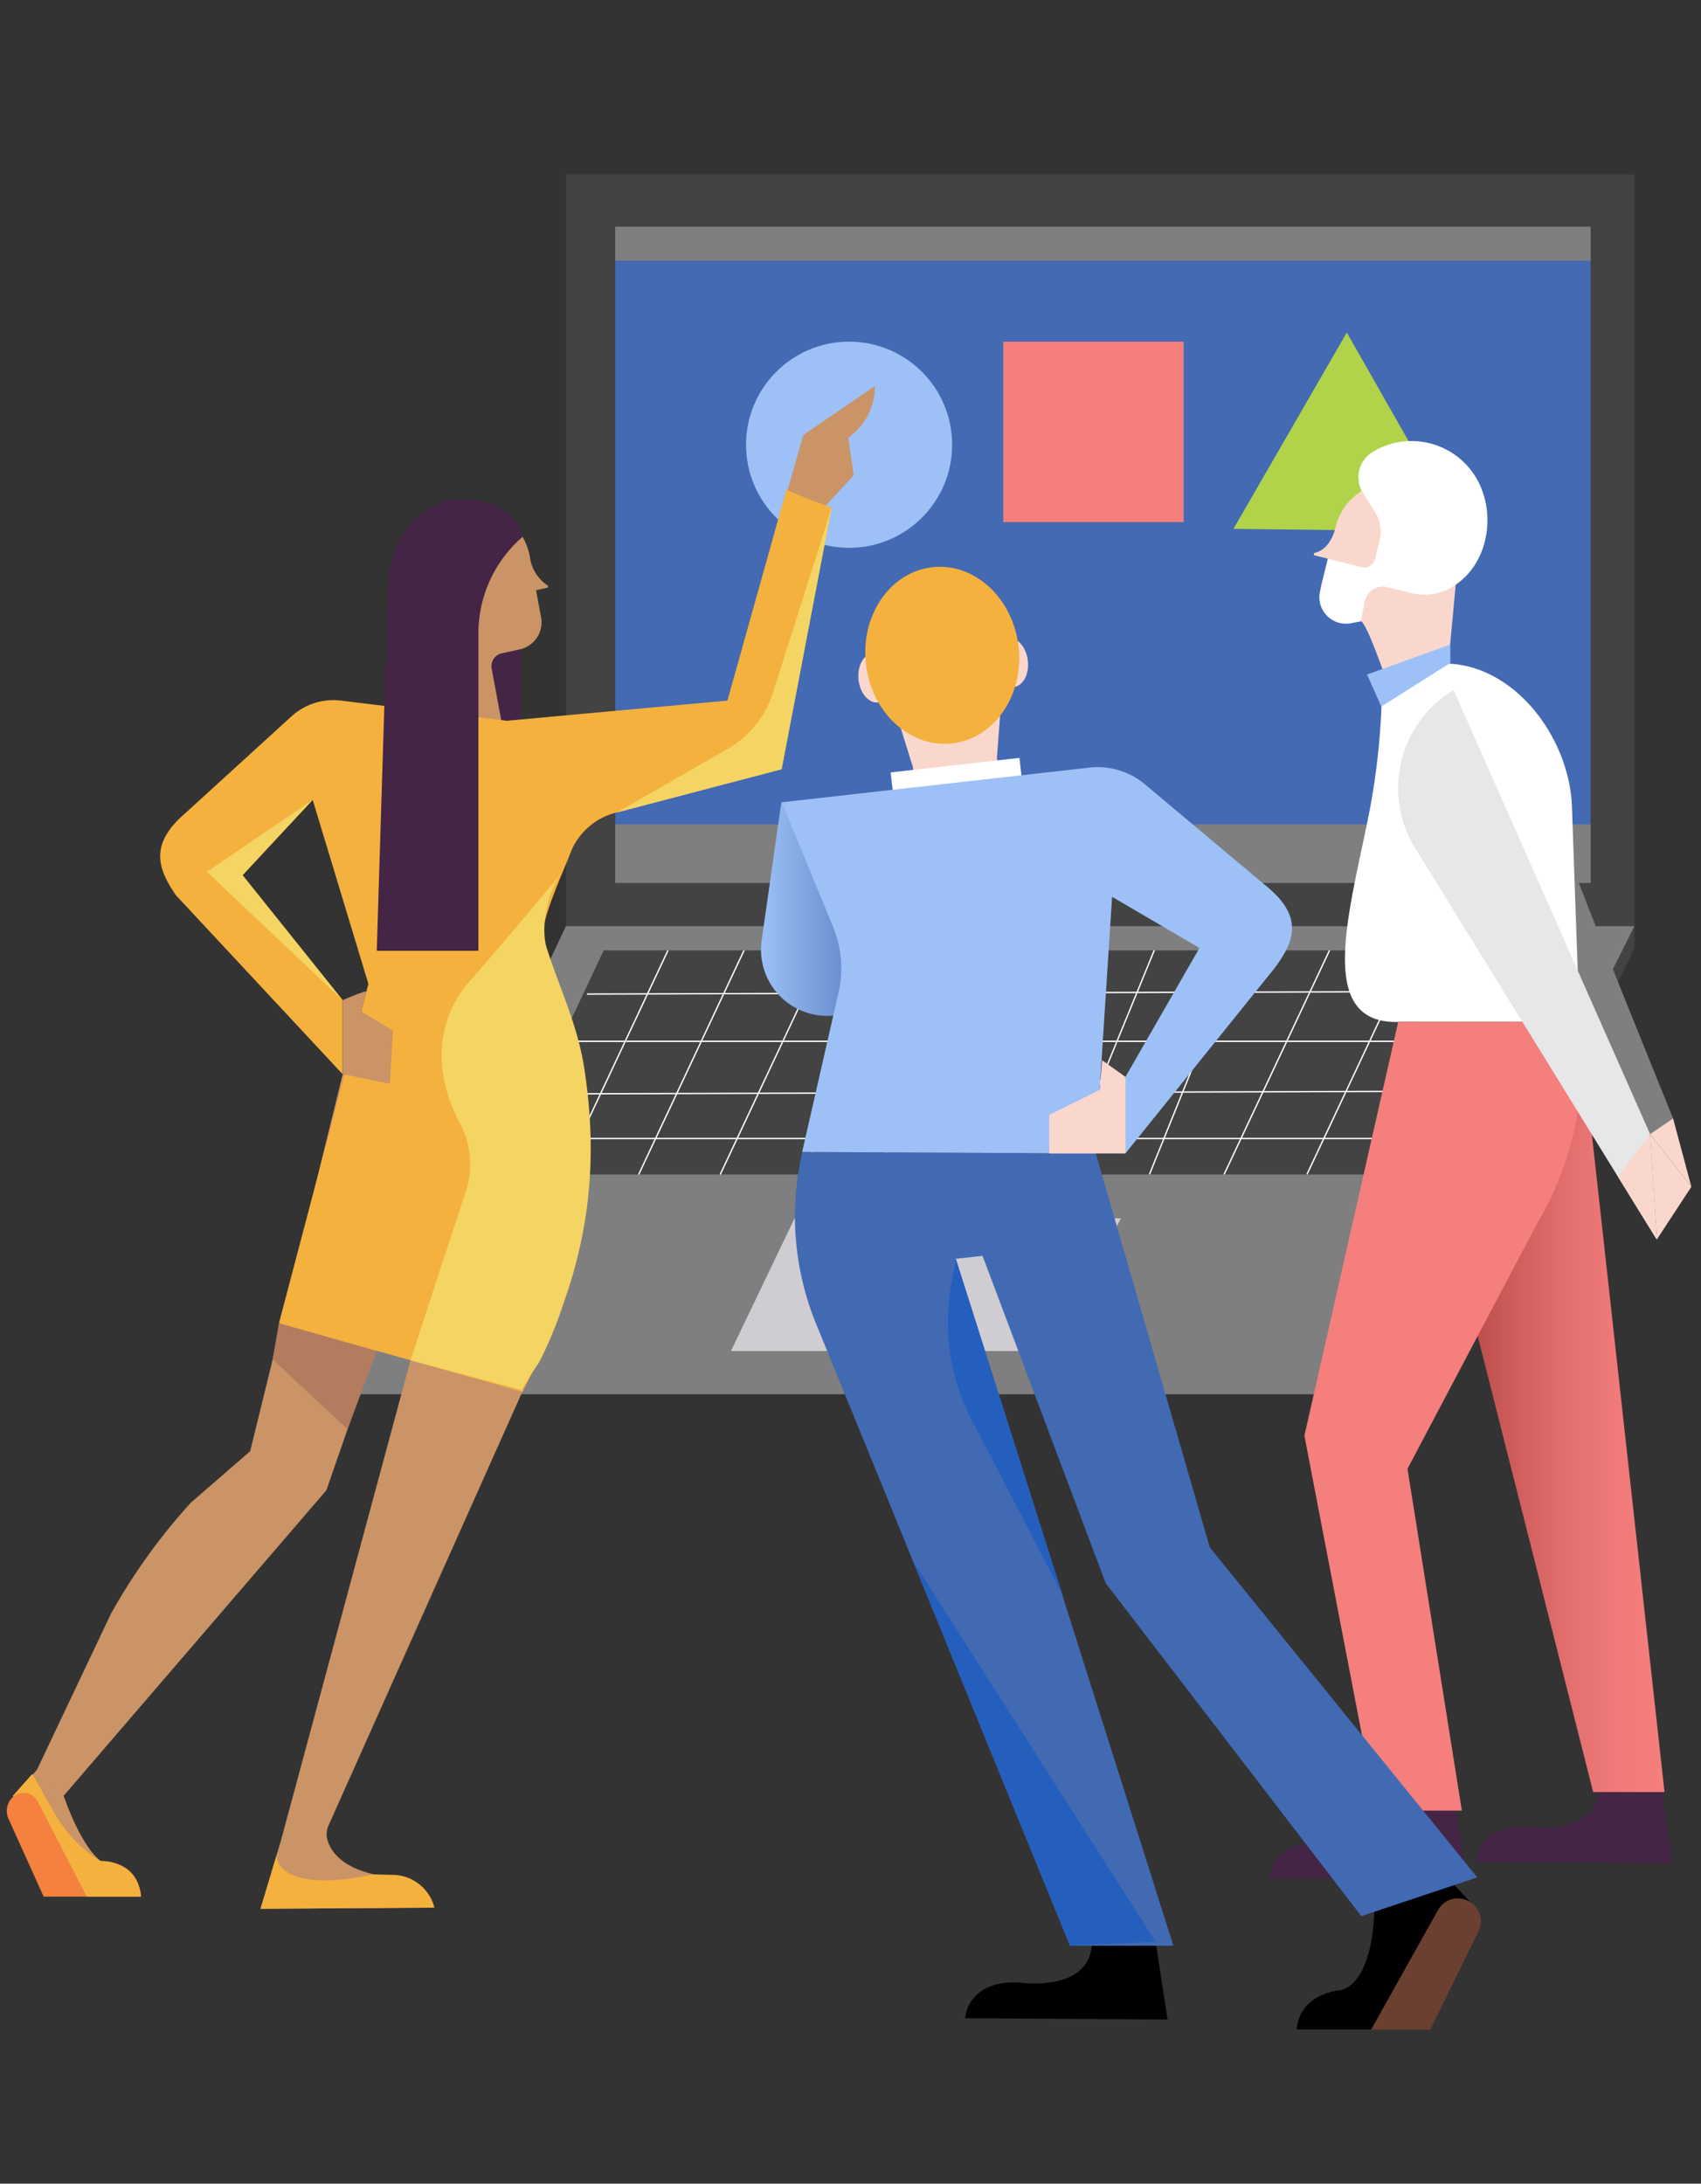 <svg id="Calque_1" data-name="Calque 1" xmlns="http://www.w3.org/2000/svg" xmlns:xlink="http://www.w3.org/1999/xlink" viewBox="0 0 374 480"><rect x="0" y="0" width="374" height="480" fill="#333333" stroke="none"/><defs><style>.cls-1{fill:#7f7f7f;}.cls-2{fill:#434343;}.cls-3{fill:#436ab3;}.cls-4{fill:#cfcdd1;}.cls-5{fill:#9dc1f6;}.cls-6{fill:#f47f7d;}.cls-7{fill:#b1d34a;}.cls-8{fill:#fff;}.cls-9{fill:#442545;}.cls-10{fill:#fad7cc;}.cls-11{fill:url(#linear-gradient);}.cls-12{fill:#e5e7e9;}.cls-13{fill:#ca9466;}.cls-14{fill:#f4b13e;}.cls-15{fill:#f4813e;}.cls-16{fill:url(#linear-gradient-2);}.cls-17{fill:#6b4031;}.cls-18{fill:#426ab3;}.cls-19{fill:#f4d462;}.cls-20{fill:#b37c5f;}.cls-21{fill:#255fbd;}</style><linearGradient id="linear-gradient" x1="307.42" y1="309.28" x2="365.98" y2="309.28" gradientUnits="userSpaceOnUse"><stop offset="0" stop-color="#8f2423"/><stop offset="0.14" stop-color="#a73a38"/><stop offset="0.38" stop-color="#c85856"/><stop offset="0.61" stop-color="#e06d6c"/><stop offset="0.82" stop-color="#ef7a79"/><stop offset="1" stop-color="#f47f7d"/></linearGradient><linearGradient id="linear-gradient-2" x1="167.32" y1="199.83" x2="214.09" y2="199.83" gradientUnits="userSpaceOnUse"><stop offset="0" stop-color="#9dc1f6"/><stop offset="0.09" stop-color="#90b5ec"/><stop offset="0.34" stop-color="#6f94d4"/><stop offset="0.59" stop-color="#577dc2"/><stop offset="0.81" stop-color="#486fb7"/><stop offset="1" stop-color="#436ab3"/></linearGradient></defs><title>fbdtPlan de travail 1</title><polygon class="cls-1" points="124.45 203.55 75.7 306.47 307.94 306.47 359.4 203.55 124.45 203.55"/><polygon class="cls-2" points="319.43 258.16 343.14 208.9 132.74 208.9 109.56 258.16 319.43 258.16"/><rect class="cls-2" x="124.45" y="38.34" width="234.95" height="165.21"/><rect class="cls-3" x="135.28" y="49.85" width="214.44" height="144.22"/><rect class="cls-1" x="135.28" y="181.21" width="214.44" height="12.86"/><rect class="cls-1" x="135.28" y="49.85" width="214.44" height="7.45"/><polygon class="cls-2" points="307.94 306.47 312.07 306.47 359.4 208.34 359.4 203.55 307.94 306.47"/><polygon class="cls-4" points="160.71 296.98 174.7 267.8 246.46 267.8 231.25 296.98 160.71 296.98"/><circle class="cls-5" cx="186.69" cy="97.76" r="22.66"/><rect class="cls-6" x="220.59" y="75.1" width="39.66" height="39.66"/><polygon class="cls-7" points="296.12 73.1 271.2 116.25 321.03 116.84 296.12 73.1"/><rect class="cls-8" x="129.04" y="218.05" width="209.16" height="0.3" transform="translate(-0.64 0.69) rotate(-0.17)"/><rect class="cls-8" x="124.33" y="228.74" width="208.66" height="0.3"/><rect class="cls-8" x="118.68" y="240" width="209.72" height="0.3" transform="translate(-0.7 0.66) rotate(-0.17)"/><rect class="cls-8" x="114.1" y="250.1" width="208.78" height="0.3"/><rect class="cls-8" x="108.07" y="233.38" width="54.44" height="0.3" transform="translate(-133.62 256.56) rotate(-64.81)"/><rect class="cls-8" x="124.79" y="233.38" width="54.44" height="0.3" transform="translate(-124.01 271.69) rotate(-64.81)"/><rect class="cls-8" x="142.71" y="233.38" width="54.44" height="0.3" transform="translate(-113.71 287.91) rotate(-64.81)"/><rect class="cls-8" x="160.64" y="233.38" width="54.44" height="0.3" transform="translate(-103.42 304.13) rotate(-64.81)"/><rect class="cls-8" x="177.06" y="233.38" width="54.44" height="0.3" transform="translate(-93.98 318.99) rotate(-64.81)"/><rect class="cls-8" x="217.09" y="233.38" width="53.23" height="0.3" transform="translate(-64.79 370.48) rotate(-67.72)"/><rect class="cls-8" x="236.12" y="233.38" width="53.12" height="0.3" transform="translate(-52.2 389.69) rotate(-68.02)"/><rect class="cls-8" x="253.53" y="233.38" width="54.44" height="0.3" transform="translate(-50.13 388.05) rotate(-64.79)"/><rect class="cls-8" x="271.75" y="233.38" width="54.44" height="0.3" transform="translate(-39.67 404.53) rotate(-64.79)"/><rect class="cls-8" x="289.2" y="233.38" width="54.67" height="0.3" transform="translate(-31.24 417.32) rotate(-64.27)"/><rect class="cls-8" x="197.58" y="233.38" width="52.87" height="0.3" transform="translate(-74.94 357.4) rotate(-68.7)"/><path class="cls-1" d="M346.11,191.14c0,1.15,21.75,54.69,21.75,54.69L357,253.35l-14.07-38.9Z"/><path class="cls-9" d="M319.89,396.14l2.56,17-43.36-.3s.29-8.12,11.21-7.82c.29,0,15,2.4,15.93-8.12Z"/><path class="cls-9" d="M365.2,392.63l2.56,17-43.36-.3s.29-8.12,11.21-7.82c.29,0,15,2.4,15.93-8.12Z"/><path class="cls-10" d="M310.61,106.47c-7.57-2-15.11,1.82-17,9.53,0,0-.9,4.7-4.55,5.53a.29.29,0,0,0,0,.55l2.89.72-1.37,5.52a5.86,5.86,0,0,0,4.21,7.14l4.43,1.1c1.48.37,7,17,7,17l12.62-11.86,1.68-18A14.17,14.17,0,0,0,310.61,106.47Z"/><path class="cls-10" d="M305,119h.95a2.7,2.7,0,0,1,2.7,2.7v0a2.7,2.7,0,0,1-2.7,2.7H305a0,0,0,0,1,0,0V119A0,0,0,0,1,305,119Z" transform="translate(38.22 -70.12) rotate(13.9)"/><path class="cls-8" d="M303.86,147.14l14.23-1.28c15,.38,27,16.27,27.54,31.53l1.66,47.25H306.91c-17.35,0-10.45-23.34-6.13-44.67A155.61,155.61,0,0,0,303.86,147.14Z"/><polygon class="cls-11" points="307.42 224.64 350.29 393.92 365.98 393.92 347.28 224.64 307.42 224.64"/><path class="cls-6" d="M347.28,224.64l.19,1.92a69.51,69.51,0,0,1-9,41.5c-.64,1.11-29,54.8-29,54.8L321.42,398H302.64L286.8,315.58l20.62-90.95Z"/><path class="cls-12" d="M310.57,185.48l53.7,87-1.46-23.18L319.6,151.67h0A25.2,25.2,0,0,0,310.57,185.48Z"/><polygon class="cls-5" points="318.88 141.66 318.88 145.72 303.71 155.3 300.58 148.27 318.88 141.66"/><polygon class="cls-10" points="362.82 249.28 371.88 260.87 364.28 272.46 362.82 249.28"/><polygon class="cls-10" points="362.82 249.28 367.86 245.83 371.88 260.87 362.82 249.28"/><polygon class="cls-10" points="364.28 272.46 355.71 258.6 362.82 249.28 364.28 272.46"/><polygon class="cls-9" points="114.49 142.65 114.49 177.99 106.78 177.99 105.19 142.65 114.49 142.65"/><path class="cls-13" d="M158.26,160.11l18.36-64.49,15.74-10.76h0a13.63,13.63,0,0,1-4.55,10.29l-1.28,1.11,1.17,8.23-7,7.6L166.91,170.4l-55,11.95h0Z"/><path class="cls-13" d="M100.54,112.12a12.87,12.87,0,0,1,16,10.52h0a8.91,8.91,0,0,0,3.78,6,.3.3,0,0,1,0,.56l-2.46.54,1.07,5.75a6.1,6.1,0,0,1-4.39,7.19l-4.33.95a2.91,2.91,0,0,0-2.09,3.42l3.29,17.7-14.08,3.09-7.13-38.34C88.69,121.58,93.29,113.81,100.54,112.12Z"/><path class="cls-13" d="M127.14,235.82h0l-51.79.3L55,319,42,330.26A131.18,131.18,0,0,0,24.4,354.71L7.1,391.18l6.9,3.55,57.76-67.15L95.9,258l5.25.63L61.71,404.8H62l-.32.07-4.42,14.7,37.59-.26s-.24-7-9.11-6.77c-.22,0-11.52-.71-13.74-8.07a4.6,4.6,0,0,1,.2-3.13l42.65-95.43C119.23,294.33,129.76,248,127.14,235.82Z"/><path class="cls-13" d="M2.84,395.1,8.14,389,14,394.73s4.39,13.41,9.83,15.31c.35,0,6.67.57,7.2,6.86H19.08Z"/><polygon class="cls-13" points="67.86 219.85 72.45 216.27 73.09 224.72 67.86 219.85"/><path class="cls-14" d="M135.6,178.59l36.22-9.5,11-57.55s-10-3.49-9.84-4.12L159.94,154l-48.5,4.43L74.95,154A13.7,13.7,0,0,0,64,157.54L40.63,178.85c-8,6.92-5.77,12.28-2,17.88l36.7,39.39V219.85l-22-27.47,15.42-16.56L81,216.27,61.33,290.86l53.54,15.06a173.78,173.78,0,0,0,7.45-16.16,99.62,99.62,0,0,0-1.11-76.87l-2-4.66c-1-4.67,4.38-15.93,6.06-20.36h0A14.58,14.58,0,0,1,135.6,178.59Z"/><path class="cls-14" d="M60.81,407.85s-.45,8.69,21.41,4.16c.18,0,2.11.07,4.29.1a9.58,9.58,0,0,1,8.88,6.75l.13.46-38.23.26Z"/><path class="cls-14" d="M7.1,389.93,12,398.56a29.28,29.28,0,0,0,10.08,10.5h0s8.28-.39,8.91,7.84H19.08L6,396.86l-3.2-2.09Z"/><path class="cls-15" d="M9.6,416.91,1.88,399.81a4.11,4.11,0,0,1,1.94-5.45h0a3.53,3.53,0,0,1,4.54,1.76l10.72,20.79Z"/><polygon class="cls-13" points="75.35 219.85 86.4 226.55 85.73 238.23 75.35 236.12 75.35 219.85"/><path class="cls-9" d="M101.37,109.79a10.11,10.11,0,0,0-5.23,1.12c-6.4,3-10.57,9.8-10.8,17.35L82.84,209h22.35v-69.8a28,28,0,0,1,9.69-21.18h0S113.51,109.66,101.37,109.79Z"/><path class="cls-13" d="M75.35,219.85s5.33-2.34,5.19-1.84l-1.77,6.71Z"/><path class="cls-16" d="M171.8,176.35l-4.33,30.33a14.56,14.56,0,0,0,16.91,16.41l29.7-5.17Z"/><path d="M254.09,426.82l2.63,17.1-44.51-.3s.3-8.17,11.51-7.87c.3,0,15.44,2.42,16.35-8.17Z"/><path d="M323.75,418.59l-4.71-5-16.86,5.54s.24,15.9-7.23,18.31c-.48,0-9.15.72-9.88,8.67h16.38Z"/><path class="cls-17" d="M314.46,446.15l10.61-21.61a5,5,0,0,0-2.67-6.89h0a5,5,0,0,0-6.23,2.22l-14.72,26.28Z"/><path class="cls-10" d="M221.17,140.2a14.25,14.25,0,0,0-15.76-12.56h0a14.25,14.25,0,0,0-12.56,15.76l7.86,25.18,2,18.16,18.49-2.09-2-18.16Z"/><ellipse class="cls-10" cx="192.46" cy="149.03" rx="3.72" ry="5.41" transform="translate(-15.5 22.52) rotate(-6.44)"/><ellipse class="cls-10" cx="222.29" cy="145.66" rx="3.72" ry="5.41" transform="translate(-14.93 25.84) rotate(-6.44)"/><ellipse class="cls-14" cx="207.17" cy="144.05" rx="16.89" ry="19.49" transform="translate(-14.85 24.14) rotate(-6.44)"/><rect class="cls-8" x="195.97" y="168.18" width="28.5" height="4.26" transform="translate(-17.77 24.65) rotate(-6.44)"/><path class="cls-18" d="M324.8,412.67,266,340.13l-25.07-86.59-64.51-.33h0a62.3,62.3,0,0,0,3,37.74L235.27,427.7H258l-47.85-151,5.88-.65L243.11,348l56.2,73.19Z"/><path class="cls-5" d="M278,194.42l-26.24-22a16.21,16.21,0,0,0-12.23-3.69l-67.65,7.62,11.28,27.37a24,24,0,0,1,1.21,14.44l-8,35.05,64.51.33,3.64-56.41,19.21,11.24-16.28,28.36v16.8l32.75-40.67C284.48,207.1,287,201.56,278,194.42Z"/><path class="cls-10" d="M247.49,236.74l-16.79,8.35v8.45h16.79Z"/><polygon class="cls-10" points="247.49 236.74 242.33 233.05 241.62 241.78 247.49 236.74"/><path class="cls-19" d="M115.11,305.66c-1.25.75.41-1.48,1-2.49.76-1.4,1.84-2.67,2.59-4.05a87.22,87.22,0,0,0,5.19-12.59c6.12-17.17,7.38-33.71,4.56-51.79-1.49-9.57-5.43-17.54-8.22-26.3-1.52-4.76.29-13,3.49-16.81,0,0-16.16,19.33-20.22,23.77a24.38,24.38,0,0,0-4,5.9c-4.74,9.92-1.54,19.63,1.66,25.68a19,19,0,0,1,1.28,14.82L90.25,299Z"/><path class="cls-19" d="M182.87,111.54l-11,57.55-36.22,9.5,24.37-14a21.84,21.84,0,0,0,9.92-12.3Z"/><polygon class="cls-19" points="68.75 175.81 53.33 192.37 75.35 219.85 45.48 191.63 68.75 175.81"/><polygon class="cls-20" points="61.33 290.86 59.94 298.78 76.4 314.19 82.84 296.98 61.33 290.86"/><path class="cls-21" d="M210.17,276.74a13.67,13.67,0,0,1-.41,2.57,46.88,46.88,0,0,0,4,33.07c9.26,17.69,19.9,38.32,19.9,38.32Z"/><polygon class="cls-21" points="200.65 342.97 254.09 426.82 235.27 427.7 200.65 342.97"/><path class="cls-8" d="M324.05,104.23a16.51,16.51,0,0,0-21.88-5.11,7,7,0,0,0-2.76,2.77,6.61,6.61,0,0,0-.07,5.92l3,4.78a8,8,0,0,1,1,6.23l-1,4a2.49,2.49,0,0,1-3,1.85L292,122.8l-1.75,7.09q0,.19-.08.38A5.85,5.85,0,0,0,297,137l2.21-.42.89-4.53a4.07,4.07,0,0,1,4.9-3l5.42,1.34a11.73,11.73,0,0,0,9.66-1.88C327.67,123.36,329.15,111.78,324.05,104.23Z"/></svg>